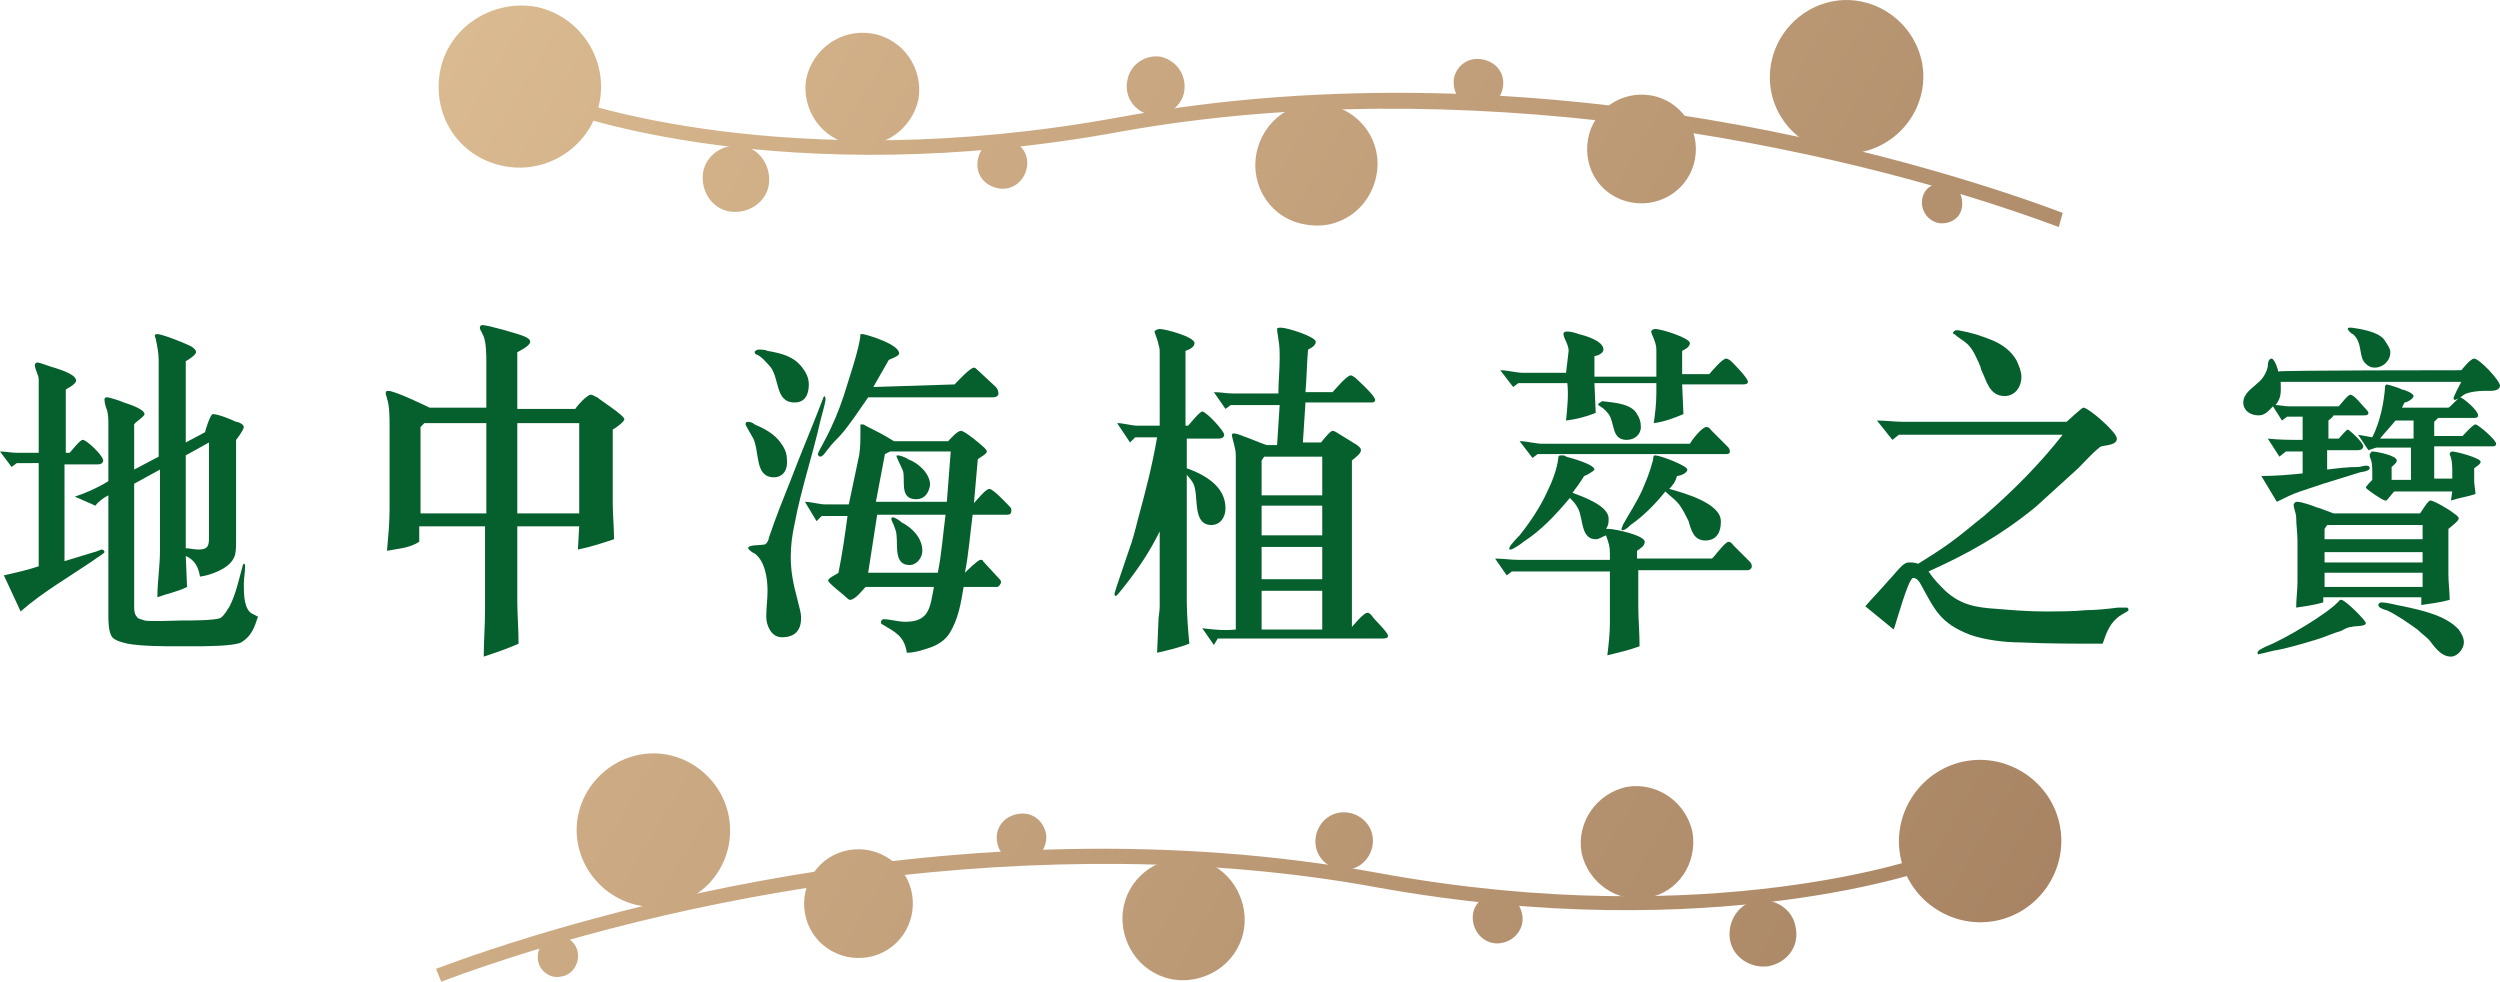 <?xml version="1.0" encoding="UTF-8"?> <svg xmlns="http://www.w3.org/2000/svg" xmlns:xlink="http://www.w3.org/1999/xlink" version="1.1" id="圖層_1" x="0px" y="0px" viewBox="0 0 193.8 76.1" style="enable-background:new 0 0 193.8 76.1;" xml:space="preserve"> <style type="text/css"> .st0{fill:#06602D;} .st1{fill:url(#SVGID_1_);} .st2{fill:url(#SVGID_00000160877717103563211820000000779663272626062509_);} .st3{fill:url(#SVGID_00000155118725782432781270000011873691345601742732_);} .st4{fill:url(#SVGID_00000021089390293656449130000001296629612325382798_);} .st5{fill:url(#SVGID_00000058579735329033801430000016529912770337258170_);} .st6{fill:url(#SVGID_00000096768486758672087200000005471923021099170719_);} .st7{fill:url(#SVGID_00000038414090638814427950000017320415057736578972_);} .st8{fill:url(#SVGID_00000000198650466475065890000006524251108007330463_);} .st9{fill:url(#SVGID_00000145051089431667001000000009735640298488522412_);} .st10{fill:url(#SVGID_00000070813175359656035230000016500042143733774522_);} .st11{fill:url(#SVGID_00000139276837700613066340000009534335868482789553_);} .st12{fill:url(#SVGID_00000139269051609248526960000000250915349230749087_);} .st13{fill:url(#SVGID_00000022555963340005500420000007499740179303368352_);} .st14{fill:url(#SVGID_00000069358019074431064270000000515770000451127426_);} .st15{fill:url(#SVGID_00000119824344011235523900000009155112054990723475_);} .st16{fill:url(#SVGID_00000097486272786582030540000000918079534236365470_);} .st17{fill:url(#SVGID_00000093176857991958680820000016770910027140327300_);} .st18{fill:url(#SVGID_00000120527494031704275680000009106289211302055102_);} .st19{fill:url(#SVGID_00000145052715062371621240000000265440535678204821_);} .st20{fill:url(#SVGID_00000083772890200410572880000000860209310333682623_);} .st21{fill:url(#SVGID_00000160164966763069978110000003975817330630632110_);} .st22{fill:url(#SVGID_00000116953508616675968060000004108610336272247955_);} </style> <g> <g> <g> <path class="st0" d="M5.4,35.1c0.1-0.1,0.8-1,1-1C6.6,34,8,35.3,8,35.7C8,35.9,7.8,36,7.6,36H5v7.5l2.3-0.7 c0.1,0,0.5-0.2,0.6-0.2c0.1,0,0.2,0.1,0.2,0.2c0,0.1-0.7,0.5-0.8,0.6c-1.9,1.3-4,2.5-5.7,4l-1.3-2.8c0.9-0.2,1.8-0.4,2.7-0.7l0-8 H1.3l-0.4,0.3L0,35c0.4,0,0.9,0.1,1.3,0.1c0.6,0,1.1,0,1.7,0v-4.7c0-0.3,0-0.7,0-1c0-0.3-0.3-0.8-0.3-1.1c0-0.1,0.1-0.2,0.2-0.2 c0.2,0,1.2,0.4,1.3,0.4c0.3,0.1,1.7,0.5,1.7,1c0,0.3-0.7,0.6-0.8,0.7v4.9H5.4z M8.4,37.3v-4.4c0-0.4,0-0.7-0.1-1.1 c-0.1-0.2-0.2-0.6-0.2-0.8c0-0.1,0-0.2,0.2-0.2c0.2,0,1.1,0.3,1.3,0.4c0.3,0.1,1.6,0.5,1.6,0.9c0,0.2-0.7,0.6-0.8,0.8v3.5l1.9-1 v-7.5c0-0.5-0.1-1-0.2-1.5c0-0.1-0.1-0.3-0.1-0.4c0-0.1,0.2-0.1,0.2-0.1c0.4,0,2.4,0.8,2.7,1c0.1,0.1,0.3,0.2,0.3,0.4 c0,0.2-0.6,0.6-0.8,0.7v6.3l1.5-0.8c0-0.1,0.4-1.4,0.6-1.4c0.4,0,1.4,0.4,1.8,0.6c0.2,0,0.6,0.2,0.6,0.4c0,0.2-0.5,0.9-0.6,1v7.9 c0,0.4,0,1-0.2,1.3c-0.4,0.8-1.8,1.3-2.6,1.4c-0.1-0.7-0.4-1.3-1.1-1.6l0.1,2.4c-0.8,0.4-1.5,0.5-2.3,0.8c0-1.2,0.2-2.4,0.2-3.6 v-6.3l-2,1.1V47c0,0.2,0,0.6,0.2,0.8c0.1,0.2,0.4,0.2,0.6,0.3c0.5,0.1,2.4,0,2.9,0h0.3c0.4,0,2.3,0,2.7-0.2 c0.3-0.2,0.5-0.6,0.7-0.9c0.5-1,0.7-2,1-3.1c0-0.1,0.1-0.2,0.1-0.2c0.1,0,0.1,0.1,0.1,0.2c0,0.5-0.1,0.9-0.1,1.4 c0,0.7,0,2,0.7,2.3l0.4,0.2c-0.3,0.9-0.5,1.5-1.3,2c-0.6,0.3-2.9,0.3-3.6,0.3c-0.4,0-0.8,0-1.3,0c-1.1,0-2.8,0-3.9-0.2 c-0.4-0.1-0.9-0.2-1.2-0.5c-0.3-0.4-0.3-1.3-0.3-1.7v-9.3c-0.4,0.2-0.8,0.5-1,0.8l-1.6-0.7C6.7,38.2,7.6,37.8,8.4,37.3z M15.4,42.6c0.8,0,0.8-0.4,0.8-1v-7.3l-1.8,1v7.2C14.7,42.5,15,42.6,15.4,42.6z"></path> <path class="st0" d="M30.2,39.5v-6.5c0-0.5,0-1.6-0.2-2.1c0-0.1-0.1-0.3-0.1-0.4c0-0.1,0-0.2,0.2-0.2c0.5,0,2.8,1.1,3.2,1.3h4.4 V28c0-0.4,0-1.7-0.3-2.1c0-0.1-0.2-0.3-0.2-0.5s0.2-0.2,0.2-0.2c0.4,0,2.9,0.7,3.3,0.9c0.2,0.1,0.4,0.2,0.4,0.4 c0,0.3-0.8,0.7-1,0.8v4.4h4.5c0.1-0.2,0.9-1.1,1.2-1.1c0.2,0,0.4,0.2,0.5,0.2c0.2,0.2,2.1,1.4,2.1,1.7c0,0.2-0.7,0.7-0.9,0.8 c0,1.9,0,3.8,0,5.7c0,0.9,0.1,1.9,0.1,2.8c-0.9,0.3-1.8,0.6-2.8,0.8l0.1-1.8h-4.8v5.7c0,1.1,0.1,2.3,0.1,3.4 c-0.9,0.4-1.8,0.7-2.7,1c0-1.2,0.1-2.4,0.1-3.6v-6.5h-5.1v1.2c-0.8,0.5-1.5,0.5-2.5,0.7C30.1,41.6,30.2,40.5,30.2,39.5z M37.7,39.8v-7h-4.8l-0.3,0.3v6.7H37.7z M44.9,39.8v-7h-4.8v7H44.9z"></path> <path class="st0" d="M60,37c-1.5,0-1.1-1.9-1.6-3c-0.1-0.2-0.6-1-0.6-1.1c0-0.1,0-0.2,0.2-0.2c0.2,0,0.4,0.1,0.5,0.2 c0.7,0.3,1.5,0.7,2,1.4c0.3,0.4,0.5,0.8,0.5,1.3C61.1,36.4,60.7,37,60,37z M64,30.9c0,0.3-0.3,1.3-0.4,1.7c-0.6,2.7-1.5,5.3-2,8 c-0.2,0.9-0.3,1.7-0.3,2.6c0,1.1,0.2,2.1,0.5,3.2c0.1,0.5,0.3,1,0.3,1.5c0,1-0.5,1.5-1.5,1.5c-0.8,0-1.2-0.9-1.2-1.6 c0-0.7,0.1-1.3,0.1-2c0-1-0.2-2.3-1-2.9c-0.1,0-0.5-0.3-0.5-0.4c0-0.3,0.9-0.2,1.3-0.3c0.2-0.1,0.3-0.4,0.3-0.5 c0.5-1.5,1.1-3,1.7-4.5c0.8-2.1,1.7-4.2,2.5-6.3c0-0.1,0.1-0.2,0.2-0.2C63.9,30.7,64,30.9,64,30.9z M61.6,31.2 c-1.6,0-1.1-2-2-2.9c-0.3-0.3-0.5-0.6-0.9-0.8c-0.1,0-0.2-0.1-0.2-0.2c0-0.1,0.2-0.2,0.3-0.2c0.2,0,0.5,0,0.7,0.1 c1.1,0.2,2,0.4,2.7,1.3c0.3,0.4,0.5,0.8,0.5,1.3C62.7,30.6,62.4,31.2,61.6,31.2z M66.6,35.3c0.1-0.6,0.1-1.2,0.1-1.8 c0-0.2,0-0.3,0-0.5c0-0.1,0-0.1,0.1-0.1c0.1,0,0.2,0,0.3,0.1c0.8,0.4,1.4,0.7,2.2,1.2h4.2c0.2-0.2,0.7-0.8,1-0.8 c0.3,0,1.6,1.1,1.8,1.3c0.1,0.1,0.2,0.2,0.2,0.3c0,0.2-0.6,0.5-0.7,0.6l-0.3,3.4c0.2-0.2,0.9-1.1,1.2-1.1c0.3,0,1.4,1.2,1.6,1.4 c0.1,0.1,0.1,0.2,0.1,0.3c0,0.2-0.1,0.3-0.3,0.3h-2.7c-0.2,1.5-0.3,3-0.6,4.5c0.1-0.1,1-1,1.2-1c0.1,0,0.2,0,0.2,0.1l1.2,1.3 c0.1,0.1,0.2,0.2,0.2,0.3c0,0.2-0.2,0.4-0.3,0.4h-2.6c-0.2,1.2-0.4,2.5-1.1,3.6c-0.3,0.5-0.9,0.9-1.5,1.1 c-0.6,0.2-1.2,0.4-1.8,0.4c-0.2-1.3-0.9-1.6-1.9-2.2c-0.1,0-0.1-0.1-0.1-0.2c0-0.1,0.1-0.2,0.2-0.2c0.5,0,1.1,0.2,1.7,0.2 c1.9,0,1.9-1.2,2.2-2.7h-5.3c-0.2,0.2-0.8,1-1.2,1c-0.1,0-0.2-0.1-0.3-0.2c-0.2-0.2-1.4-1.1-1.4-1.3c0-0.2,0.7-0.5,0.8-0.6 c0.3-1.5,0.5-2.9,0.7-4.4l-2,0l-0.4,0.4l-0.9-1.5c0.5,0,1.1,0.2,1.6,0.2c0.6,0,1.2,0,1.8,0L66.6,35.3z M74,29.8 c0.2-0.2,1.2-1.3,1.5-1.3c0.1,0,0.2,0.1,0.3,0.2l1.4,1.3c0.1,0.1,0.2,0.3,0.2,0.5c0,0.2-0.2,0.3-0.4,0.3h-9.7 c-0.7,1-1.4,2.1-2.2,3c-0.3,0.3-0.6,0.6-0.9,1c-0.1,0.1-0.4,0.6-0.6,0.6c-0.1,0-0.2-0.1-0.2-0.2c0-0.1,0.4-0.8,0.5-1 c0.6-1.1,1.1-2.3,1.5-3.5c0.3-1,1.3-3.9,1.3-4.8c0,0,0.1,0,0.2,0c0.5,0.1,2.8,0.8,2.8,1.5c0,0.2-0.6,0.4-0.8,0.5 c-0.4,0.7-0.8,1.4-1.2,2.1L74,29.8L74,29.8z M72.7,44.4c0.3-1.5,0.4-3,0.6-4.5H68l-0.7,4.5L72.7,44.4z M73.4,38.9 c0.1-1.3,0.2-2.6,0.3-3.9h-4.7l-0.4,0.2l-0.7,3.7H73.4z M70.5,43.8c-1.2,0-0.9-1.5-1-2.3c0-0.4-0.4-1.2-0.4-1.2 c0-0.1,0-0.2,0.1-0.2c0.2,0,0.6,0.3,0.7,0.4c0.8,0.4,1.6,1.2,1.6,2.2C71.5,43.2,71.1,43.8,70.5,43.8z M71,38.7 c-1.3,0-0.8-1.5-1-2.2c-0.1-0.2-0.5-1.1-0.5-1.1c0-0.1,0-0.1,0.1-0.1c0.2,0,0.7,0.2,0.8,0.3c0.8,0.3,1.7,1.1,1.7,2 C72,38.2,71.7,38.7,71,38.7z"></path> <path class="st0" d="M89.9,27.4c0-0.2,0-0.5-0.1-0.7c0-0.2-0.3-0.9-0.3-1c0-0.1,0.3-0.2,0.4-0.2c0.4,0,2.7,0.6,2.7,1.1 c0,0.3-0.4,0.5-0.7,0.6v5.8h0.2c0.1-0.1,0.9-1.1,1.1-1.1c0.3,0,1.7,1.5,1.7,1.8c0,0.2-0.2,0.3-0.4,0.3H92v2.3 c1.4,0.5,3,1.4,3,3.1c0,0.7-0.4,1.3-1.1,1.3c-1.2,0-1.1-1.5-1.2-2.4c-0.1-0.8-0.2-0.9-0.7-1.5v9.8c0,1,0.1,2.3,0.2,3.3 c-0.8,0.3-1.6,0.5-2.5,0.7l0.1-2.4c0-0.5,0.1-0.7,0.1-1.2v-5.8c-0.8,1.6-1.6,2.8-2.7,4.2c-0.1,0.1-0.6,0.8-0.7,0.8 c-0.1,0-0.1-0.1-0.1-0.2c0-0.1,0.9-2.7,1.1-3.3c0.3-0.8,0.5-1.6,0.7-2.4c0.6-2.2,1.1-4.1,1.5-6.4H88l-0.4,0.4l-1-1.5 c0.5,0,1.1,0.2,1.6,0.2h1.7V27.4z M95.8,35.3c0-0.6-0.3-1.3-0.3-1.6c0-0.1,0.1-0.1,0.2-0.1c0.3,0,2.1,0.8,2.5,0.9h0.8l0.2-3.1 h-3.8L95,31.7l-0.9-1.3c0.5,0,1,0.1,1.4,0.1h3.6c0-0.9,0.1-1.8,0.1-2.7c0-0.5,0-1-0.1-1.5c0-0.2-0.1-0.5-0.1-0.8 c0-0.1,0.2-0.1,0.3-0.1c0.5,0,2.7,0.7,2.7,1.1c0,0.3-0.4,0.5-0.6,0.6c-0.1,1.1-0.1,2.2-0.2,3.3h2.1c0.1-0.1,1.1-1.3,1.4-1.3 c0.2,0,0.5,0.3,0.7,0.5c0.1,0.1,1.2,1.1,1.2,1.4c0,0.2-0.2,0.2-0.3,0.2h-5.1l-0.2,3.1l1.4,0c0.1-0.1,0.7-0.9,0.9-0.9 c0.2,0,0.4,0.2,0.6,0.3l1.3,0.8c0.1,0.1,0.3,0.2,0.3,0.4c0,0.3-0.5,0.6-0.7,0.8v12.9c0.1-0.1,0.9-1.1,1.2-1.1 c0.2,0,0.3,0.2,0.4,0.3c0.1,0.2,1.2,1.2,1.2,1.5c0,0.2-0.3,0.2-0.5,0.2H94.4L94.1,50l-0.9-1.3c0.8,0.1,1.7,0.2,2.6,0.1L95.8,35.3 L95.8,35.3z M102.5,35.4H98l-0.2,0.3v2.7h4.7V35.4z M97.8,41.5h4.7v-2.3h-4.7V41.5z M102.5,44.9v-2.5h-4.7v2.5H102.5z M102.5,48.8v-3h-4.7v3H102.5z"></path> <path class="st0" d="M123.7,41.8c-1,0-1-1.2-1.2-1.9c-0.1-0.5-0.4-0.9-0.8-1.3c-1.1,1.3-2.2,2.5-3.6,3.4c-0.1,0.1-0.8,0.6-1,0.6 c-0.1,0-0.1,0-0.1-0.1c0-0.2,0.7-0.9,0.8-1c0.8-1,1.6-2.2,2.1-3.3c0.4-0.8,0.8-1.8,0.9-2.7c0-0.2,0.1-0.2,0.3-0.2 c0.1,0,0.2,0,0.3,0.1c0.4,0.1,2.2,0.6,2.2,1c0,0.1-0.7,0.5-0.8,0.5c-0.3,0.5-0.6,0.9-0.9,1.3c0.8,0.3,2.8,1,2.8,2 c0,0.3,0,0.5-0.2,0.8c0.1,0,0.1,0,0.2,0c0.5,0,2.8,0.5,2.8,1c0,0.3-0.3,0.5-0.6,0.7v0.6h5.8c0.1,0,1-1.3,1.3-1.3 c0.2,0,0.3,0.2,0.4,0.3l1.2,1.2c0.1,0.1,0.2,0.2,0.2,0.4c0,0.2-0.2,0.3-0.3,0.3H127V47c0,1,0.1,2,0.1,3.1 c-0.8,0.3-1.7,0.5-2.5,0.7c0.1-0.8,0.2-1.7,0.2-2.5v-4h-7.6l-0.4,0.3l-0.9-1.3c0.6,0,1.2,0.1,1.8,0.1h7.1v-0.5 c0-0.6-0.1-0.8-0.3-1.4C124.2,41.6,124,41.8,123.7,41.8z M121.6,27.2c0-0.5-0.4-1-0.4-1.3c0-0.2,0.2-0.2,0.3-0.2 c0.3,0,0.6,0.1,0.9,0.2c0.4,0.1,1.9,0.5,1.9,1.2c0,0.3-0.5,0.5-0.7,0.5v1.6h4.8v-2.1c0-0.6-0.4-1.2-0.4-1.4 c0-0.1,0.2-0.2,0.3-0.2c0.5,0,2.7,0.7,2.7,1.1c0,0.3-0.4,0.5-0.6,0.6v1.8l2.1,0c0.1-0.1,1-1.2,1.3-1.2c0.2,0,0.4,0.2,0.5,0.3 c0.1,0.1,1.2,1.2,1.2,1.5c0,0.2-0.3,0.2-0.4,0.2h-4.7l0.1,2.3c-0.7,0.3-1.5,0.6-2.3,0.7c0.1-0.7,0.2-1.5,0.2-2.3v-0.8h-4.8 l0.1,2.3c-0.7,0.3-1.5,0.5-2.3,0.6c0.1-1,0.2-2,0.1-2.9h-3.8l-0.4,0.3l-1-1.3c0.6,0,1.2,0.2,1.8,0.2h3.3L121.6,27.2L121.6,27.2z M132.3,33.1c0.2,0,0.3,0.2,0.4,0.3l1.2,1.2c0.1,0.1,0.2,0.2,0.2,0.4s-0.2,0.2-0.3,0.2h-14.6l-0.4,0.3l-1-1.3 c0.6,0,1.2,0.2,1.8,0.2H131C131.1,34.2,131.9,33.1,132.3,33.1z M126.9,32.1c0.2,0.3,0.3,0.6,0.3,1c0,0.6-0.5,1-1.1,1 c-1.2,0-0.9-1.3-1.4-2c-0.3-0.4-0.5-0.5-0.8-0.7c0,0,0-0.1,0-0.1l0.3-0.2C125.1,31.2,126.5,31.3,126.9,32.1z M129.4,37.9 c1.1,0.3,4,1.1,4,2.5v0.1c0,0.7-0.3,1.4-1.2,1.4s-1.1-0.8-1.3-1.5c-0.2-0.4-0.4-0.8-0.6-1.1c-0.3-0.5-0.8-0.8-1.2-1.2 c-0.8,1-1.7,1.9-2.7,2.6c-0.1,0.1-0.4,0.4-0.6,0.4c-0.1,0-0.1,0-0.1-0.1c0-0.1,0.1-0.2,0.1-0.3c0.5-0.9,1.1-1.8,1.5-2.7 c0.3-0.7,0.6-1.4,0.8-2.2c0.1-0.2,0-0.5,0.2-0.5c0.4,0,2.5,0.8,2.5,1.1c0,0.3-0.6,0.5-0.8,0.5C129.9,37.3,129.7,37.6,129.4,37.9z "></path> <path class="st0" d="M146.4,45c0.3-0.3,0.6-0.7,0.9-1c0.2-0.2,0.4-0.4,0.7-0.4c0.2,0,0.4,0,0.7,0.1c0.8-0.5,1.6-1,2.3-1.5 c1-0.7,1.9-1.5,2.8-2.2c2.2-1.9,4.3-4,6.1-6.3h-12.7l-0.5,0.4l-1.2-1.5c0.7,0,1.4,0.1,2.1,0.1h12.6c0.1-0.1,1.2-1.1,1.3-1.1 c0.4,0,2.6,1.9,2.6,2.4c0,0.5-0.8,0.5-1.2,0.6c-0.3,0.1-1.6,1.5-1.8,1.7c-1.1,1-2.2,2-3.3,3c-2.7,2.2-5.2,3.6-8.3,5 c0.4,0.6,0.8,1,1.3,1.5c1.2,1.1,2.4,1.3,4,1.4c1.2,0.1,2.4,0.2,3.7,0.2c1.1,0,2.2,0,3.2-0.1c0.8,0,1.7-0.1,2.5-0.2 c0.2,0,0.4,0,0.6,0c0.1,0,0.2,0,0.2,0.2c0,0.1-0.5,0.3-0.6,0.4c-0.8,0.5-1.1,1.3-1.4,2.2c-2.1,0-4.3,0-6.4-0.1 c-1.2,0-2.8-0.2-3.9-0.6c-2.3-0.9-2.7-1.9-3.8-3.9c-0.1-0.2-0.3-0.5-0.6-0.5c-0.4,0.1-1.3,3.5-1.5,4l-2.2-1.8 C145.2,46.3,145.8,45.7,146.4,45z M151.6,25.6c0.1,0,0.1,0,0.2,0c1.1,0.2,1.7,0.4,2.7,0.8c0.7,0.3,1.4,0.8,1.8,1.5 c0.2,0.4,0.4,0.9,0.4,1.3c0,0.8-0.5,1.5-1.3,1.5c-1.2,0-1.4-1.2-1.8-2c-0.1-0.4-0.3-0.8-0.5-1.2c-0.5-1-0.9-1-1.6-1.6 c-0.1,0-0.1-0.1-0.1-0.1C151.4,25.7,151.6,25.6,151.6,25.6z"></path> <path class="st0" d="M190.8,28.7c0.1-0.1,0.7-0.9,1-0.9c0.4,0,2,1.7,2,2.1c0,0.3-0.4,0.4-0.7,0.4c-0.2,0-0.4,0-0.6,0 c-0.4,0-1.2,0.1-1.5,0.3c-0.1,0.1-0.6,0.4-0.7,0.4c-0.1,0-0.1-0.1-0.1-0.1c0-0.2,0.5-1.1,0.6-1.3h-14c0,0.7,0.1,1.2-0.4,1.8 c0.3,0,0.7,0.1,1.1,0.1h3.8c0.1-0.1,0.7-0.9,0.9-0.9c0.3,0,0.9,0.8,1.1,1c0.1,0.1,0.3,0.3,0.3,0.4c0,0.2-0.2,0.2-0.4,0.2h-2.3 c-0.1,0.2-0.3,0.3-0.4,0.4v1.4h0.8c0.1-0.1,0.6-0.7,0.7-0.7s1.2,1,1.2,1.3c0,0.2-0.2,0.3-0.4,0.3h-2.4v1.5 c0.8-0.1,1.6-0.2,2.4-0.2c0.2,0,0.4-0.1,0.6-0.1c0.1,0,0.3,0,0.3,0.2c0,0.2-0.6,0.3-0.7,0.3c-1,0.3-1.9,0.6-2.9,0.9 c-0.6,0.2-1.2,0.4-1.8,0.6c-0.6,0.2-1.2,0.5-1.8,0.8l-1.2-2c1.1,0,2.2-0.1,3.2-0.2V35h-1.3l-0.5,0.4l-0.9-1.4 c0.9,0.1,1.8,0.1,2.7,0.1l0-1.8h-1.2l-0.4,0.3l-0.7-1.1c-0.3,0.3-0.6,0.7-1.1,0.7c-0.7,0-1.2-0.4-1.2-1c0-0.7,0.7-1.1,1.1-1.5 c0.4-0.3,0.7-0.8,0.8-1.3c0-0.1,0-0.6,0.3-0.6c0.2,0,0.5,0.8,0.5,1C176.6,28.7,190.8,28.7,190.8,28.7z M175,50.6 c0-0.2,0.5-0.4,0.7-0.5c1.3-0.5,4.9-2.6,5.7-3.6h0.1c0.3,0,1.9,1.6,1.9,1.8c0,0.3-0.9,0.2-1.1,0.3c-0.3,0-0.6,0.2-0.8,0.3 c-0.7,0.2-1.3,0.5-2,0.7c-1,0.3-2,0.6-3,0.8c-0.2,0-1.2,0.3-1.4,0.3C175.1,50.8,175,50.7,175,50.6z M187.6,39.8 c0.1-0.1,0.6-1,0.8-1c0.3,0,1.6,0.8,1.7,0.9c0.1,0.1,0.5,0.3,0.5,0.5c0,0.2-0.7,0.7-0.8,0.8v3.5c0,0.7,0.1,1.4,0.1,2 c-0.7,0.2-1.5,0.3-2.2,0.4l0-0.6h-7.6v0.4c-0.7,0.2-1.4,0.3-2.1,0.4c0-0.7,0.1-1.3,0.1-2v-3.2c0-0.6-0.1-1.2-0.1-1.8 c0-0.3-0.2-0.7-0.2-1c0.1-0.2,0.2-0.2,0.3-0.2c0.3,0,1.2,0.3,1.4,0.4c0.1,0,1.4,0.5,1.4,0.5L187.6,39.8L187.6,39.8z M187.8,41.9 v-1.2h-7.4l-0.2,0.3v0.8H187.8z M187.8,43.6v-0.8h-7.6v0.8H187.8z M187.8,45.5v-1.1h-7.6v1.1H187.8z M182.2,25.4 c0.1,0,0.1,0,0.1,0c0.7,0.1,2,0.3,2.5,0.9c0.2,0.3,0.5,0.7,0.5,1c0,0.7-0.6,1.2-1.2,1.2c-0.3,0-0.5-0.1-0.7-0.3 c-0.6-0.5-0.2-1.6-1-2.3c-0.1,0-0.4-0.3-0.4-0.4S182.1,25.4,182.2,25.4z M183.9,33.9c0.6-1.2,0.9-2.6,1-4c0,0,0.1-0.1,0.1-0.1 c0.1,0,1.1,0.3,1.2,0.4c0.2,0,0.9,0.3,0.9,0.5c0,0.2-0.5,0.5-0.7,0.5l-0.2,0.4h3.6c0.1,0,0.8-0.8,0.9-0.8c0.2,0,1.4,1,1.4,1.4 c0,0.2-0.2,0.2-0.4,0.2h-2.7l-0.3,0.3v1.1h2.2c0.1-0.1,0.8-0.9,1-0.9c0.2,0,1.6,1.2,1.6,1.5c0,0.2-0.2,0.2-0.3,0.2h-4.5v2.5h1.4 v-0.5c0-0.3,0-0.8-0.1-1.1c0-0.1-0.1-0.2-0.1-0.3c0-0.1,0.1-0.2,0.2-0.2c0.3,0,2.2,0.5,2.2,0.8c0,0.2-0.4,0.4-0.5,0.5v1 c0,0.3,0.1,0.7,0.1,1c-0.6,0.2-1.3,0.3-1.9,0.5l0.1-0.7h-4.5c-0.2,0.2-0.4,0.5-0.6,0.7c0,0-0.1,0-0.1,0c-0.2,0-1.5-0.9-1.5-1 c0-0.1,0.4-0.5,0.5-0.6v-0.6c0-0.4,0-0.8-0.2-1.2c0,0,0-0.1,0-0.2c0.1-0.1,0.1-0.2,0.2-0.2c0.3,0,1.9,0.3,1.9,0.7 c0,0.2-0.3,0.4-0.4,0.5v1h1.5v-2.5h-2.7l-0.6,0.2l-0.8-1.2L183.9,33.9z M184.6,46.7c0.5,0,1.1,0.2,1.7,0.3 c1.4,0.3,3.3,0.7,4.3,1.8c0.2,0.3,0.4,0.6,0.4,1c0,0.5-0.5,1.1-1,1.1c-0.8,0-1.3-0.8-1.7-1.3c-0.3-0.3-0.6-0.5-0.9-0.8 c-0.7-0.5-1.7-1.2-2.4-1.5c-0.1,0-0.6-0.2-0.6-0.3C184.3,46.8,184.5,46.7,184.6,46.7z M187.1,32.6h-1.4c-0.4,0.5-0.8,0.9-1.2,1.4 h2.6V32.6z"></path> </g> </g> <g> <g> <linearGradient id="SVGID_1_" gradientUnits="userSpaceOnUse" x1="14.511" y1="52.653" x2="149.506" y2="-26.544" gradientTransform="matrix(1 0 0 -1 0 78.371)"> <stop offset="6.116091e-05" style="stop-color:#DDBD93"></stop> <stop offset="1" style="stop-color:#A48060"></stop> </linearGradient> <path class="st1" d="M34.2,76.1l-0.4-1c8.8-3.3,40.1-13.5,73.2-7.4c25.8,4.7,42.6-1.4,42.7-1.5l0.4,1c-0.2,0.1-17.2,6.3-43.3,1.6 C80.7,64,52.1,69.4,34.2,76.1z"></path> <linearGradient id="SVGID_00000057122117107339967600000010819937028141410988_" gradientUnits="userSpaceOnUse" x1="32.865" y1="83.937" x2="167.859" y2="4.741" gradientTransform="matrix(1 0 0 -1 0 78.371)"> <stop offset="6.116091e-05" style="stop-color:#DDBD93"></stop> <stop offset="1" style="stop-color:#A48060"></stop> </linearGradient> <path style="fill:url(#SVGID_00000057122117107339967600000010819937028141410988_);" d="M154.6,71.4c-3.4,0.6-6.7-1.7-7.3-5.1 c-0.6-3.4,1.7-6.7,5.1-7.3c3.4-0.6,6.7,1.7,7.3,5.1C160.3,67.5,158,70.8,154.6,71.4z"></path> <linearGradient id="SVGID_00000044881084027201916840000012515187812913744002_" gradientUnits="userSpaceOnUse" x1="25.465" y1="71.323" x2="160.459" y2="-7.873" gradientTransform="matrix(1 0 0 -1 0 78.371)"> <stop offset="6.116091e-05" style="stop-color:#DDBD93"></stop> <stop offset="1" style="stop-color:#A48060"></stop> </linearGradient> <path style="fill:url(#SVGID_00000044881084027201916840000012515187812913744002_);" d="M137.1,74.9c-1.4,0.2-2.8-0.7-3-2.1 c-0.2-1.4,0.7-2.8,2.1-3c1.4-0.2,2.8,0.7,3,2.1C139.5,73.3,138.6,74.6,137.1,74.9z"></path> <linearGradient id="SVGID_00000047054084322507428050000007268800069990458298_" gradientUnits="userSpaceOnUse" x1="26.002" y1="72.24" x2="160.997" y2="-6.957" gradientTransform="matrix(1 0 0 -1 0 78.371)"> <stop offset="6.116091e-05" style="stop-color:#DDBD93"></stop> <stop offset="1" style="stop-color:#A48060"></stop> </linearGradient> <path style="fill:url(#SVGID_00000047054084322507428050000007268800069990458298_);" d="M127.7,69.6c-2.4,0.4-4.6-1.2-5.1-3.5 c-0.4-2.4,1.2-4.6,3.5-5.1c2.4-0.4,4.6,1.2,5.1,3.5C131.6,66.9,130.1,69.2,127.7,69.6z"></path> <linearGradient id="SVGID_00000010270040502344851700000006378186858356956089_" gradientUnits="userSpaceOnUse" x1="20.679" y1="63.166" x2="155.673" y2="-16.031" gradientTransform="matrix(1 0 0 -1 0 78.371)"> <stop offset="6.116091e-05" style="stop-color:#DDBD93"></stop> <stop offset="1" style="stop-color:#A48060"></stop> </linearGradient> <path style="fill:url(#SVGID_00000010270040502344851700000006378186858356956089_);" d="M116.4,73.1c-1,0.2-2-0.5-2.2-1.6 s0.5-2,1.6-2.2s2,0.5,2.2,1.6C118.2,71.9,117.5,72.9,116.4,73.1z"></path> <linearGradient id="SVGID_00000133519550068844373180000012380436259056183955_" gradientUnits="userSpaceOnUse" x1="20.27" y1="62.468" x2="155.264" y2="-16.729" gradientTransform="matrix(1 0 0 -1 0 78.371)"> <stop offset="6.116091e-05" style="stop-color:#DDBD93"></stop> <stop offset="1" style="stop-color:#A48060"></stop> </linearGradient> <path style="fill:url(#SVGID_00000133519550068844373180000012380436259056183955_);" d="M104.6,67.4c-1.2,0.2-2.4-0.6-2.6-1.8 c-0.2-1.2,0.6-2.4,1.8-2.6c1.2-0.2,2.4,0.6,2.6,1.8C106.6,66,105.8,67.2,104.6,67.4z"></path> <linearGradient id="SVGID_00000180338164650939358850000017425155544953788857_" gradientUnits="userSpaceOnUse" x1="14.427" y1="52.509" x2="149.421" y2="-26.688" gradientTransform="matrix(1 0 0 -1 0 78.371)"> <stop offset="6.116091e-05" style="stop-color:#DDBD93"></stop> <stop offset="1" style="stop-color:#A48060"></stop> </linearGradient> <path style="fill:url(#SVGID_00000180338164650939358850000017425155544953788857_);" d="M92.6,75.9c-2.6,0.5-5-1.2-5.5-3.8 s1.2-5,3.8-5.5s5,1.2,5.5,3.8C96.9,73,95.2,75.4,92.6,75.9z"></path> <linearGradient id="SVGID_00000166657149408631397670000017043529805474155686_" gradientUnits="userSpaceOnUse" x1="13.92" y1="51.645" x2="148.914" y2="-27.552" gradientTransform="matrix(1 0 0 -1 0 78.371)"> <stop offset="6.116091e-05" style="stop-color:#DDBD93"></stop> <stop offset="1" style="stop-color:#A48060"></stop> </linearGradient> <path style="fill:url(#SVGID_00000166657149408631397670000017043529805474155686_);" d="M79.5,66.9c-1,0.2-2-0.5-2.2-1.6 s0.5-2,1.6-2.2s2,0.5,2.2,1.6C81.2,65.7,80.5,66.7,79.5,66.9z"></path> <linearGradient id="SVGID_00000165927284954693149880000008135808164110938783_" gradientUnits="userSpaceOnUse" x1="8.481" y1="42.374" x2="143.475" y2="-36.823" gradientTransform="matrix(1 0 0 -1 0 78.371)"> <stop offset="6.116091e-05" style="stop-color:#DDBD93"></stop> <stop offset="1" style="stop-color:#A48060"></stop> </linearGradient> <path style="fill:url(#SVGID_00000165927284954693149880000008135808164110938783_);" d="M67.3,74.2c-2.3,0.4-4.5-1.1-4.9-3.4 c-0.4-2.3,1.1-4.5,3.4-4.9c2.3-0.4,4.5,1.1,4.9,3.4C71.1,71.6,69.6,73.8,67.3,74.2z"></path> <linearGradient id="SVGID_00000121256989336151560810000008579485639799292349_" gradientUnits="userSpaceOnUse" x1="6.886" y1="39.656" x2="141.881" y2="-39.541" gradientTransform="matrix(1 0 0 -1 0 78.371)"> <stop offset="6.116091e-05" style="stop-color:#DDBD93"></stop> <stop offset="1" style="stop-color:#A48060"></stop> </linearGradient> <path style="fill:url(#SVGID_00000121256989336151560810000008579485639799292349_);" d="M51.7,70.2c-3.2,0.6-6.3-1.6-6.9-4.8 c-0.6-3.2,1.6-6.3,4.8-6.9c3.2-0.6,6.3,1.6,6.9,4.8C57.1,66.6,54.9,69.7,51.7,70.2z"></path> <linearGradient id="SVGID_00000180348728776467973910000000188374690294504617_" gradientUnits="userSpaceOnUse" x1="0.699" y1="29.109" x2="135.693" y2="-50.088" gradientTransform="matrix(1 0 0 -1 0 78.371)"> <stop offset="6.116091e-05" style="stop-color:#DDBD93"></stop> <stop offset="1" style="stop-color:#A48060"></stop> </linearGradient> <path style="fill:url(#SVGID_00000180348728776467973910000000188374690294504617_);" d="M43.5,75.7c-0.8,0.2-1.7-0.4-1.8-1.3 c-0.1-0.8,0.4-1.7,1.3-1.8c0.8-0.2,1.7,0.4,1.8,1.3C44.9,74.8,44.3,75.6,43.5,75.7z"></path> </g> <g> <linearGradient id="SVGID_00000000943225256178198630000015070077180075798675_" gradientUnits="userSpaceOnUse" x1="41.41" y1="101.122" x2="176.404" y2="21.926" gradientTransform="matrix(1 0 0 -1 0 78.371)"> <stop offset="6.116091e-05" style="stop-color:#DDBD93"></stop> <stop offset="1" style="stop-color:#A48060"></stop> </linearGradient> <path style="fill:url(#SVGID_00000000943225256178198630000015070077180075798675_);" d="M159.6,17.6c-18-6.7-46.5-12.1-72.7-7.4 c-26.1,4.8-43.1-1.5-43.3-1.6l0.4-1c0.2,0.1,17,6.2,42.7,1.5c33.2-6.1,64.4,4.1,73.2,7.4L159.6,17.6z"></path> <linearGradient id="SVGID_00000010989973528344650400000015160567666286985914_" gradientUnits="userSpaceOnUse" x1="28.237" y1="78.668" x2="163.231" y2="-0.529" gradientTransform="matrix(1 0 0 -1 0 78.371)"> <stop offset="6.116091e-05" style="stop-color:#DDBD93"></stop> <stop offset="1" style="stop-color:#A48060"></stop> </linearGradient> <path style="fill:url(#SVGID_00000010989973528344650400000015160567666286985914_);" d="M39.2,12.9c3.4,0.6,6.7-1.7,7.3-5.1 c0.6-3.4-1.7-6.7-5.1-7.3C38,0,34.7,2.2,34.1,5.6C33.5,9.1,35.7,12.3,39.2,12.9z"></path> <linearGradient id="SVGID_00000167374388786968431660000000923051924714143660_" gradientUnits="userSpaceOnUse" x1="29.458" y1="80.749" x2="164.452" y2="1.552" gradientTransform="matrix(1 0 0 -1 0 78.371)"> <stop offset="6.116091e-05" style="stop-color:#DDBD93"></stop> <stop offset="1" style="stop-color:#A48060"></stop> </linearGradient> <path style="fill:url(#SVGID_00000167374388786968431660000000923051924714143660_);" d="M56.6,16.4c1.4,0.2,2.8-0.7,3-2.1 c0.2-1.4-0.7-2.8-2.1-3c-1.4-0.2-2.8,0.7-3,2.1C54.3,14.8,55.2,16.2,56.6,16.4z"></path> <linearGradient id="SVGID_00000038407249374625074530000007741998086297898399_" gradientUnits="userSpaceOnUse" x1="34.99" y1="90.179" x2="169.984" y2="10.982" gradientTransform="matrix(1 0 0 -1 0 78.371)"> <stop offset="6.116091e-05" style="stop-color:#DDBD93"></stop> <stop offset="1" style="stop-color:#A48060"></stop> </linearGradient> <path style="fill:url(#SVGID_00000038407249374625074530000007741998086297898399_);" d="M66.1,11.2c2.4,0.4,4.6-1.2,5.1-3.5 C71.6,5.3,70,3,67.6,2.6c-2.4-0.4-4.6,1.2-5.1,3.5C62.1,8.5,63.7,10.8,66.1,11.2z"></path> <linearGradient id="SVGID_00000156577266645963769130000010150677960029965493_" gradientUnits="userSpaceOnUse" x1="35.216" y1="90.565" x2="170.211" y2="11.368" gradientTransform="matrix(1 0 0 -1 0 78.371)"> <stop offset="6.116091e-05" style="stop-color:#DDBD93"></stop> <stop offset="1" style="stop-color:#A48060"></stop> </linearGradient> <path style="fill:url(#SVGID_00000156577266645963769130000010150677960029965493_);" d="M77.4,14.6c1,0.2,2-0.5,2.2-1.6 s-0.5-2-1.6-2.2s-2,0.5-2.2,1.6S76.3,14.4,77.4,14.6z"></path> <linearGradient id="SVGID_00000067937477344674947600000001224455339794693765_" gradientUnits="userSpaceOnUse" x1="40.9" y1="100.254" x2="175.895" y2="21.057" gradientTransform="matrix(1 0 0 -1 0 78.371)"> <stop offset="6.116091e-05" style="stop-color:#DDBD93"></stop> <stop offset="1" style="stop-color:#A48060"></stop> </linearGradient> <path style="fill:url(#SVGID_00000067937477344674947600000001224455339794693765_);" d="M89.2,8.9c1.2,0.2,2.4-0.6,2.6-1.8 C92,5.8,91.2,4.7,90,4.4c-1.2-0.2-2.4,0.6-2.6,1.8C87.1,7.5,88,8.7,89.2,8.9z"></path> <linearGradient id="SVGID_00000145038132040349199220000004330655224587914652_" gradientUnits="userSpaceOnUse" x1="41.405" y1="101.114" x2="176.399" y2="21.917" gradientTransform="matrix(1 0 0 -1 0 78.371)"> <stop offset="6.116091e-05" style="stop-color:#DDBD93"></stop> <stop offset="1" style="stop-color:#A48060"></stop> </linearGradient> <path style="fill:url(#SVGID_00000145038132040349199220000004330655224587914652_);" d="M101.2,17.4c2.6,0.5,5-1.2,5.5-3.8 s-1.2-5-3.8-5.5c-2.6-0.5-5,1.2-5.5,3.8C96.9,14.5,98.6,17,101.2,17.4z"></path> <linearGradient id="SVGID_00000127046046554592350850000006356061600476947589_" gradientUnits="userSpaceOnUse" x1="47.373" y1="111.286" x2="182.367" y2="32.09" gradientTransform="matrix(1 0 0 -1 0 78.371)"> <stop offset="6.116091e-05" style="stop-color:#DDBD93"></stop> <stop offset="1" style="stop-color:#A48060"></stop> </linearGradient> <path style="fill:url(#SVGID_00000127046046554592350850000006356061600476947589_);" d="M114.3,8.4c1,0.2,2-0.5,2.2-1.6 s-0.5-2-1.6-2.2s-2,0.5-2.2,1.5C112.6,7.2,113.2,8.2,114.3,8.4z"></path> <linearGradient id="SVGID_00000111912071805523227430000015269945119776214146_" gradientUnits="userSpaceOnUse" x1="48.375" y1="112.995" x2="183.37" y2="33.798" gradientTransform="matrix(1 0 0 -1 0 78.371)"> <stop offset="6.116091e-05" style="stop-color:#DDBD93"></stop> <stop offset="1" style="stop-color:#A48060"></stop> </linearGradient> <path style="fill:url(#SVGID_00000111912071805523227430000015269945119776214146_);" d="M126.5,15.7c2.3,0.4,4.5-1.1,4.9-3.4 c0.4-2.3-1.1-4.5-3.4-4.9c-2.3-0.4-4.5,1.1-4.9,3.4C122.7,13.2,124.2,15.3,126.5,15.7z"></path> <linearGradient id="SVGID_00000170251759367099014080000018357470737066576040_" gradientUnits="userSpaceOnUse" x1="54.927" y1="124.162" x2="189.921" y2="44.966" gradientTransform="matrix(1 0 0 -1 0 78.371)"> <stop offset="6.116091e-05" style="stop-color:#DDBD93"></stop> <stop offset="1" style="stop-color:#A48060"></stop> </linearGradient> <path style="fill:url(#SVGID_00000170251759367099014080000018357470737066576040_);" d="M142.1,11.8c3.2,0.6,6.3-1.6,6.9-4.8 s-1.6-6.3-4.8-6.9s-6.3,1.6-6.9,4.8C136.7,8.1,138.8,11.2,142.1,11.8z"></path> <linearGradient id="SVGID_00000114052449865967105750000006650643340493316512_" gradientUnits="userSpaceOnUse" x1="52.56" y1="120.128" x2="187.554" y2="40.931" gradientTransform="matrix(1 0 0 -1 0 78.371)"> <stop offset="6.116091e-05" style="stop-color:#DDBD93"></stop> <stop offset="1" style="stop-color:#A48060"></stop> </linearGradient> <path style="fill:url(#SVGID_00000114052449865967105750000006650643340493316512_);" d="M150.3,17.3c0.9,0.1,1.7-0.4,1.8-1.3 c0.1-0.9-0.4-1.7-1.3-1.8s-1.7,0.4-1.8,1.3C148.9,16.3,149.4,17.1,150.3,17.3z"></path> </g> </g> </g> </svg> 
